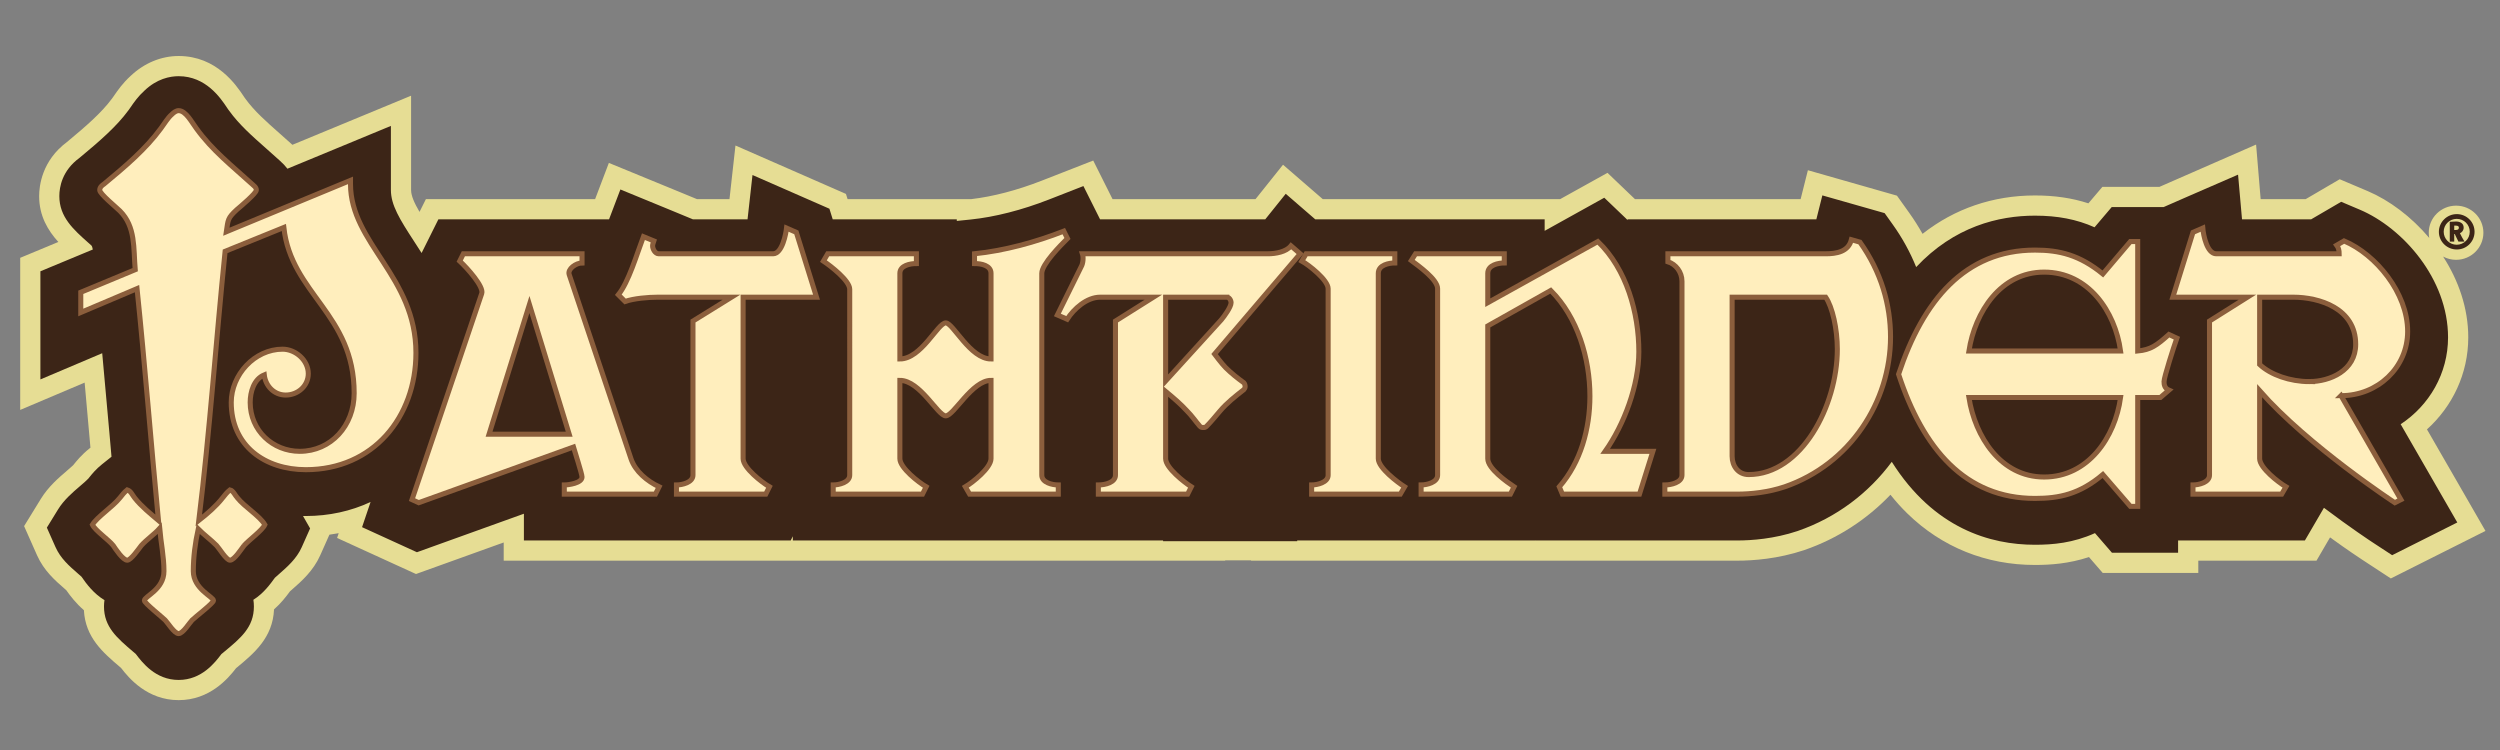 <?xml version="1.0" encoding="UTF-8" standalone="no"?> <svg xmlns:inkscape="http://www.inkscape.org/namespaces/inkscape" xmlns:sodipodi="http://sodipodi.sourceforge.net/DTD/sodipodi-0.dtd" xmlns="http://www.w3.org/2000/svg" xmlns:svg="http://www.w3.org/2000/svg" version="1.1" id="svg2" width="720" height="216" viewBox="0 0 720 216" sodipodi:docname="Pathfinder.svg" inkscape:version="1.2.2 (1:1.2.2+202212051550+b0a8486541)"><rect x="0" y="0" width="720" height="216" fill="#808080" stroke="none"/><defs id="defs6"></defs><g id="g10" inkscape:groupmode="layer" inkscape:label="Page 1" transform="matrix(1.333,0,0,-1.333,0,216)"><path id="path48" style="fill:#e6dd94;fill-opacity:1;fill-rule:nonzero;stroke:none" d="M 38.596 149.94 C 34.834 149.94 31.18 148.426 28.254 145.667 C 26.525 144.1 25.416 142.491 24.667 141.403 C 24.548 141.23 24.429 141.053 24.303 140.886 L 24.259 140.827 L 24.217 140.769 C 21.961 137.7 18.614 134.799 14.476 131.363 C 9.063 127.338 8.458 121.891 8.458 119.669 C 8.458 115.388 10.335 112.27 12.605 109.762 L 12.429 109.69 L 4.365 106.337 L 4.365 97.604 L 4.365 93.242 L 4.365 73.475 L 18.287 79.377 C 18.638 75.505 18.978 71.648 19.315 67.84 C 19.389 67.002 19.465 66.159 19.54 65.314 L 19.342 65.156 C 17.583 63.755 16.477 62.369 15.812 61.529 C 15.535 61.258 14.897 60.712 14.464 60.34 C 12.678 58.813 10.456 56.911 8.815 54.242 L 5.206 48.372 L 8.002 42.075 C 9.487 38.73 11.949 36.59 13.925 34.871 C 14.042 34.769 14.184 34.645 14.319 34.526 C 15.21 33.252 16.456 31.643 18.126 30.211 C 18.438 24.303 22.252 21.054 25.945 17.908 C 26.016 17.847 26.085 17.789 26.152 17.732 C 27.862 15.502 31.834 10.774 38.596 10.774 C 45.304 10.774 49.265 15.422 50.999 17.676 C 51.074 17.739 51.153 17.804 51.233 17.871 C 54.855 20.871 58.944 24.257 59.205 30.378 C 60.751 31.747 61.877 33.217 62.647 34.276 C 62.804 34.416 62.976 34.565 63.114 34.686 C 65.15 36.472 67.685 38.696 69.183 42.057 L 71.172 46.521 C 71.849 46.61 72.517 46.722 73.179 46.846 L 72.831 45.813 L 83.572 40.904 L 85.025 40.239 L 89.878 38.023 L 94.898 39.829 L 108.826 44.839 L 108.826 40.906 L 121.916 40.906 L 141.608 40.906 L 146.15 40.906 L 149.711 40.906 L 165.442 40.906 L 173.537 40.906 L 180.018 40.906 L 199.312 40.906 L 207.407 40.906 L 209.487 40.906 L 228.649 40.906 L 237.303 40.906 L 241.737 40.906 L 256.597 40.906 L 264.688 40.906 L 264.725 40.98 L 270.296 40.98 L 270.296 40.906 L 283.384 40.906 L 302.546 40.906 L 307.034 40.906 L 310.074 40.906 L 326.328 40.906 L 334.412 40.906 L 337.56 40.906 L 354.212 40.906 L 359.7 40.906 L 363.823 40.906 L 375.293 40.906 C 378.793 40.906 384.141 41.297 389.742 43.166 L 389.808 43.188 L 389.874 43.211 C 397.083 45.703 403.387 49.853 408.437 55.148 C 409.614 53.68 410.845 52.309 412.137 51.053 C 419.587 43.808 429.105 39.979 439.666 39.979 C 443.04 39.979 447.015 40.257 451.333 41.684 L 454.293 38.263 L 460.277 38.263 L 461.864 38.263 L 474.952 38.263 L 474.952 40.906 L 492.967 40.906 L 500.486 40.906 L 503.418 45.935 C 507.265 43.152 509.945 41.39 510.24 41.196 L 516.548 37.063 L 523.286 40.447 L 524.609 41.111 L 536.997 47.333 L 530.076 59.345 L 524.353 69.272 C 529.836 74.205 533.278 81.289 533.278 89.145 C 533.278 95.514 531.135 101.508 527.84 106.61 C 528.675 106.162 529.63 105.907 530.646 105.907 C 533.904 105.907 536.547 108.527 536.547 111.757 C 536.547 114.987 533.904 117.608 530.646 117.608 C 527.386 117.608 524.742 114.987 524.742 111.757 C 524.742 111.373 524.781 110.997 524.852 110.634 C 520.966 115.235 516.196 118.787 511.55 120.754 L 505.503 123.316 L 499.834 119.999 L 498.252 119.074 L 498.154 119.016 L 488.423 119.016 L 487.438 130.808 L 470.672 123.469 L 468.557 122.543 L 466.54 121.66 L 461.864 121.66 L 460.277 121.66 L 454.222 121.66 L 451.206 118.109 C 447.663 119.265 443.874 119.811 439.666 119.811 C 430.587 119.811 422.275 116.953 415.374 111.517 C 414.504 113.066 413.55 114.579 412.503 116.045 L 409.844 119.769 L 405.444 121.025 L 403.597 121.553 L 390.602 125.262 L 389.033 119.016 L 360.362 119.016 L 353.241 119.016 L 347.304 124.698 L 338.868 120.012 L 337.075 119.016 L 325.006 119.016 L 314.446 119.016 L 314.446 119.017 L 301.358 119.017 L 285.79 119.017 L 277.201 126.454 L 271.26 119.017 L 240.371 119.017 L 236.196 127.355 L 225.072 123.006 C 219.779 120.937 214.527 119.563 209.836 119.017 L 197.991 119.017 L 183.122 119.017 L 182.77 120.145 L 177.3 122.542 L 175.188 123.467 L 158.9 130.603 L 157.607 119.017 L 150.582 119.017 L 146.237 120.81 L 143.988 121.733 L 131.547 126.845 L 128.577 119.017 L 125.75 119.017 L 100.113 119.017 L 92.016 119.017 L 90.64 116.259 C 89.514 118.193 88.818 119.733 88.818 120.992 L 88.818 121.784 L 88.818 141.365 L 70.724 133.879 L 63.174 130.755 C 62.28 131.565 61.391 132.351 60.514 133.126 C 57.518 135.774 54.931 138.061 53.038 140.681 L 52.904 140.867 L 52.849 140.938 C 52.781 141.037 52.71 141.145 52.635 141.256 C 51.044 143.631 46.819 149.94 38.596 149.94 z M 270.296 52.134 L 270.296 51.929 L 270.193 51.929 L 270.296 52.134 z "></path><path id="path140" style="fill:#3c2517;fill-opacity:1;fill-rule:nonzero;stroke:none" d="M 38.596 145.578 C 36.702 145.578 33.905 145.028 31.207 142.456 C 29.839 141.221 28.931 139.905 28.258 138.929 C 28.105 138.706 27.953 138.479 27.791 138.262 L 27.762 138.224 L 27.732 138.185 C 25.168 134.696 21.582 131.59 17.167 127.925 C 13.4 125.173 12.82 121.6 12.82 119.669 C 12.82 115.152 15.874 112.442 19.106 109.572 C 19.372 109.336 19.604 109.133 19.764 108.983 C 19.884 108.847 19.978 108.54 20.051 108.132 L 14.104 105.661 L 8.728 103.427 L 8.728 97.604 L 8.728 93.242 L 8.728 80.064 L 20.859 85.208 L 22.083 85.727 C 22.633 79.86 23.153 73.984 23.662 68.224 C 23.804 66.615 23.947 64.993 24.092 63.363 L 22.061 61.743 C 20.676 60.64 19.829 59.574 19.211 58.796 L 19.085 58.638 C 18.834 58.34 17.912 57.549 17.3 57.026 C 15.666 55.628 13.812 54.043 12.53 51.958 L 10.125 48.044 L 11.99 43.844 C 13.082 41.385 14.967 39.747 16.789 38.162 C 17.039 37.945 17.378 37.65 17.613 37.436 C 18.652 35.91 20.256 33.766 22.572 32.38 C 22.505 31.942 22.469 31.482 22.469 31 C 22.469 26.601 25.251 24.231 28.774 21.229 C 28.983 21.051 29.176 20.887 29.339 20.747 C 30.718 18.924 33.586 15.136 38.596 15.136 C 43.58 15.136 46.442 18.881 47.829 20.716 C 48.009 20.867 48.222 21.042 48.45 21.231 C 52.028 24.194 54.855 26.535 54.855 31 C 54.855 31.511 54.815 31.996 54.743 32.455 C 56.94 33.825 58.415 35.862 59.383 37.208 C 59.62 37.425 59.978 37.739 60.237 37.966 C 62.131 39.628 64.089 41.345 65.199 43.834 L 66.999 47.873 L 65.465 50.559 C 65.67 50.555 65.875 50.553 66.082 50.553 C 71.083 50.553 75.82 51.604 80.065 53.585 L 78.224 48.145 L 85.387 44.873 L 86.84 44.209 L 90.075 42.729 L 93.42 43.934 L 113.19 51.047 L 113.19 45.267 L 121.916 45.267 L 141.606 45.267 L 147.009 45.267 L 147.009 45.268 L 165.444 45.268 L 170.839 45.268 L 171.292 46.175 L 171.292 45.267 L 180.018 45.267 L 199.312 45.267 L 204.708 45.267 L 209.486 45.267 L 228.649 45.267 L 237.303 45.267 L 237.374 45.267 L 251.287 45.267 L 251.287 45.107 L 280.263 45.107 L 280.263 45.267 L 283.383 45.267 L 302.543 45.267 L 307.557 45.267 L 307.559 45.268 L 326.325 45.268 L 331.708 45.268 L 331.73 45.313 L 331.75 45.268 L 337.559 45.268 L 350.969 45.268 L 350.969 45.267 L 359.695 45.267 L 375.289 45.267 C 378.469 45.267 383.316 45.621 388.359 47.304 L 388.402 47.319 L 388.446 47.335 C 396.743 50.202 403.721 55.495 408.725 62.262 C 417.846 47.817 430.046 44.342 439.664 44.342 C 443.529 44.342 447.904 44.722 452.626 46.857 L 453.678 45.642 L 456.289 42.625 L 460.277 42.625 L 461.859 42.625 L 470.585 42.625 L 470.585 45.268 L 473.802 45.268 L 492.967 45.268 L 497.981 45.268 L 500.505 49.598 L 501.431 51.186 L 502.097 52.33 C 507.828 48.003 512.248 45.094 512.628 44.845 L 516.834 42.091 L 521.326 44.347 L 522.649 45.01 L 530.909 49.159 L 526.292 57.166 L 518.672 70.386 C 524.844 74.45 528.911 81.34 528.911 89.143 C 528.911 101.821 519.089 112.823 509.849 116.738 L 505.822 118.444 L 502.046 116.238 L 500.459 115.312 L 499.33 114.653 L 484.397 114.653 L 483.542 124.308 L 472.418 119.473 L 470.304 118.547 L 467.448 117.296 L 461.859 117.296 L 460.277 117.296 L 456.239 117.296 L 453.625 114.218 L 452.534 112.934 C 448.667 114.665 444.532 115.447 439.664 115.447 C 431.814 115.447 422.232 113.109 413.997 104.338 C 412.698 107.548 411.013 110.623 408.954 113.508 L 407.18 115.994 L 404.243 116.832 L 402.391 117.359 L 393.727 119.826 L 392.429 114.653 L 360.357 114.653 L 351.631 114.653 L 351.631 114.494 C 351.505 114.619 351.386 114.752 351.258 114.875 L 346.608 119.322 L 340.983 116.197 L 333.729 112.167 L 333.729 114.653 L 325.003 114.653 L 310.083 114.653 L 305.842 114.653 L 301.355 114.653 L 284.164 114.653 L 277.789 120.173 L 273.363 114.653 L 237.675 114.653 L 237.64 114.722 L 234.076 121.843 L 226.66 118.944 C 220.771 116.641 214.892 115.141 209.66 114.608 L 206.719 114.308 L 206.719 114.653 L 197.993 114.653 L 179.911 114.653 L 179.197 116.947 L 175.551 118.544 L 173.436 119.471 L 162.579 124.228 L 161.509 114.653 L 149.706 114.653 L 144.579 116.773 L 142.33 117.697 L 134.036 121.106 L 131.588 114.653 L 125.75 114.653 L 100.113 114.653 L 94.714 114.653 L 92.306 109.822 L 91.515 108.236 L 91.087 107.379 C 90.529 108.261 89.975 109.116 89.438 109.939 C 86.349 114.678 84.456 117.748 84.456 120.992 L 84.456 121.784 L 84.456 134.839 L 72.393 129.847 L 62.098 125.588 C 61.66 126.164 61.132 126.736 60.497 127.292 L 60.486 127.302 L 60.324 127.449 C 59.418 128.274 58.516 129.07 57.625 129.857 C 54.435 132.677 51.679 135.112 49.501 138.127 L 49.414 138.25 L 49.318 138.369 C 49.239 138.479 49.13 138.649 49.009 138.829 C 47.657 140.848 44.49 145.578 38.596 145.578 z "></path><path d="m 52.736,44.182 c -0.531,-0.666 -2.115,-3.174 -3.039,-3.174 -0.795,0 -2.379,2.641 -2.908,3.174 -1.323,1.32 -2.776,2.377 -3.965,3.564 -0.66,-3.039 -1.057,-6.078 -1.057,-9.115 0,-3.832 4.362,-5.551 4.362,-6.345 0,-0.528 -3.965,-3.569 -4.625,-4.227 -0.532,-0.531 -1.983,-2.91 -2.909,-2.91 -0.923,0 -2.377,2.379 -2.908,2.91 -0.66,0.658 -4.492,3.699 -4.492,4.227 0,0.927 4.228,2.376 4.228,6.345 0,3.172 -0.66,6.209 -0.923,9.248 -1.19,-1.32 -2.776,-2.377 -3.965,-3.697 -0.529,-0.666 -2.246,-3.174 -3.039,-3.174 -0.926,0 -2.51,2.379 -3.039,3.174 -0.926,1.188 -3.965,3.303 -4.492,4.49 1.056,1.719 4.359,3.834 5.947,5.815 0.527,0.662 0.922,1.189 1.584,1.716 0.793,-0.263 1.056,-1.054 1.584,-1.716 1.455,-1.85 3.437,-3.436 5.154,-4.889 -1.584,16.518 -2.906,33.434 -4.625,50.084 l -12.156,-5.154 v 4.362 l 11.76,4.886 c -0.395,4.627 0.132,9.254 -3.301,12.688 -0.795,0.793 -4.365,3.699 -4.365,4.492 0,0.662 0.531,1.059 0.927,1.322 4.623,3.832 8.987,7.531 12.289,12.026 0.795,1.056 1.455,2.246 2.379,3.039 0.397,0.396 0.926,0.795 1.453,0.795 1.586,0 2.909,-2.645 3.832,-3.834 3.436,-4.756 7.664,-8.061 12.028,-12.026 0.392,-0.394 0.924,-0.66 0.924,-1.322 0,-0.66 -3.438,-3.566 -4.231,-4.229 -1.98,-1.847 -1.85,-2.115 -2.246,-4.755 l 26.826,11.099 v -0.793 c 0,-12.816 14.139,-19.955 14.139,-36.472 0,-13.874 -9.25,-25.241 -23.785,-25.241 -8.854,0 -16.121,5.156 -16.121,14.535 0,5.95 5.023,11.499 11.099,11.499 2.778,0 5.551,-2.379 5.551,-5.284 0,-2.647 -2.248,-4.627 -4.889,-4.627 -2.511,0 -4.361,1.98 -4.627,4.362 -2.248,-0.926 -3.041,-3.702 -3.041,-5.95 0,-6.076 4.891,-10.568 10.707,-10.568 6.739,0 11.758,5.546 11.758,12.552 0,17.181 -13.609,21.407 -15.195,35.811 l -12.686,-5.152 c -1.982,-19.426 -3.302,-38.719 -5.681,-58.145 1.849,1.453 3.699,3.039 5.152,4.889 0.529,0.662 0.926,1.189 1.588,1.716 0.66,-0.128 1.189,-1.322 1.586,-1.716 1.584,-1.981 4.889,-3.963 5.945,-5.815 -0.529,-1.187 -3.435,-3.302 -4.492,-4.49 z" style="fill:#ffeebd;stroke:#8b5e3c;stroke-width:1.091;stroke-linecap:butt;stroke-linejoin:miter;stroke-miterlimit:8;stroke-dasharray:none;stroke-opacity:1;fill-opacity:1" id="path228"></path><path d="m 114.385,96.247 -8.723,-28.014 h 17.313 z m 27.223,-40.967 h -19.692 v 1.982 c 0.926,0 3.834,0.399 3.834,1.719 0,0.66 -1.586,5.551 -1.851,6.476 l -33.432,-12.027 -1.453,0.664 15.064,44.53 c 0.528,1.453 -3.173,5.551 -4.756,7.004 l 0.792,1.586 h 25.636 v -1.985 c -1.322,0 -3.172,-1.32 -2.775,-2.507 l 13.346,-39.778 c 0.925,-2.776 3.568,-4.891 6.078,-6.076 z" style="fill:#ffeebd;stroke:#8b5e3c;stroke-width:1.091;stroke-linecap:butt;stroke-linejoin:miter;stroke-miterlimit:8;stroke-dasharray:none;stroke-opacity:1;fill-opacity:1" id="path236"></path><path d="m 160.553,97.832 v -34.889 c 0,-1.983 4.098,-5.153 5.684,-6.076 l -0.793,-1.588 h -19.293 v 1.982 c 1.189,0 3.568,0.529 3.568,2.117 v 33.298 l 8.322,5.156 h -15.988 c -1.984,0 -5.154,-0.268 -7.004,-0.926 l -1.455,1.453 c 2.248,2.774 3.965,8.719 5.42,12.553 l 2.248,-0.924 c -0.133,-0.398 -0.266,-0.793 -0.266,-1.058 0,-0.66 0.528,-1.717 1.321,-1.717 h 24.715 c 1.98,0 2.771,4.361 2.904,5.551 l 2.113,-0.926 4.363,-14.006 z" style="fill:#ffeebd;stroke:#8b5e3c;stroke-width:1.091;stroke-linecap:butt;stroke-linejoin:miter;stroke-miterlimit:8;stroke-dasharray:none;stroke-opacity:1;fill-opacity:1" id="path244"></path><path d="m 183.586,99.549 c 0,1.85 -4.098,5.021 -5.682,6.078 l 0.926,1.586 h 19.162 v -2.113 c -1.324,0 -3.57,-0.397 -3.57,-2.115 v -18.502 c 4.627,0 8.195,7.796 9.912,7.796 1.588,0 5.285,-7.796 9.779,-7.796 v 18.502 c 0,1.718 -2.113,2.115 -3.568,2.115 v 2.113 c 6.477,0.66 13.213,2.512 19.293,4.889 l 0.793,-1.584 c -1.453,-1.455 -5.549,-5.551 -5.549,-7.533 v -43.606 c 0,-1.588 2.246,-2.118 3.567,-2.118 v -1.982 h -19.163 l -0.923,1.588 c 1.586,0.924 5.55,4.094 5.55,6.076 v 16.916 c -4.095,0 -8.06,-7.664 -9.779,-7.664 -1.717,0 -5.551,7.664 -9.912,7.664 v -16.916 c 0,-1.982 4.098,-5.152 5.684,-6.076 l -0.793,-1.588 h -19.295 v 1.982 c 1.191,0 3.568,0.53 3.568,2.118 z" style="fill:#ffeebd;stroke:#8b5e3c;stroke-width:1.091;stroke-linecap:butt;stroke-linejoin:miter;stroke-miterlimit:8;stroke-dasharray:none;stroke-opacity:1;fill-opacity:1" id="path252"></path><path d="m 265.053,97.832 h -13.215 v -18.106 l 12.026,13.215 c 0.658,0.791 2.115,2.776 2.115,3.7 0,0.527 -0.399,1.191 -0.926,1.191 z m -2.643,-12.291 c 0,0 1.586,-2.115 2.377,-2.908 1.192,-1.19 2.514,-2.246 3.967,-3.301 0.129,-0.133 0.264,-0.532 0.264,-0.795 0,-0.264 -0.135,-0.528 -0.264,-0.661 -1.851,-1.453 -3.701,-2.91 -5.154,-4.627 -0.926,-1.054 -1.852,-2.244 -2.908,-3.3 -0.264,-0.266 -0.395,-0.266 -0.662,-0.266 -0.393,0 -0.526,0 -0.791,0.266 -0.926,1.056 -1.717,2.246 -2.776,3.3 -1.455,1.588 -3.037,2.911 -4.625,4.231 v -14.537 c 0,-1.983 4.098,-5.153 5.551,-6.076 l -0.793,-1.588 h -19.293 v 1.982 c 1.451,0 3.699,0.529 3.699,2.117 v 33.298 l 8.194,5.156 h -11.498 c -2.907,0 -5.682,-2.514 -7.135,-4.76 l -2.114,0.924 5.155,10.441 c 0.394,0.663 0.527,1.983 0.263,2.776 h 40.04 c 1.716,0 3.962,0.396 5.021,1.717 l 1.982,-1.717 z" style="fill:#ffeebd;stroke:#8b5e3c;stroke-width:1.091;stroke-linecap:butt;stroke-linejoin:miter;stroke-miterlimit:8;stroke-dasharray:none;stroke-opacity:1;fill-opacity:1" id="path260"></path><path d="m 286.949,99.682 c 0,1.848 -4.229,5.152 -5.682,5.945 l 0.926,1.586 h 19.162 v -1.984 c -1.189,0 -3.568,-0.395 -3.568,-2.244 v -40.042 c 0,-1.982 4.226,-5.152 5.682,-6.076 l -0.926,-1.588 h -19.16 v 1.983 c 1.189,0 3.566,0.529 3.566,2.117 z" style="fill:#ffeebd;stroke:#8b5e3c;stroke-width:1.091;stroke-linecap:butt;stroke-linejoin:miter;stroke-miterlimit:8;stroke-dasharray:none;stroke-opacity:1;fill-opacity:1" id="path268"></path><path d="m 336.894,56.867 c 4.627,5.283 6.613,12.553 6.613,19.557 0,8.192 -2.646,17.047 -8.461,22.86 l -13.609,-7.665 v -28.676 c 0,-2.113 4.098,-5.019 5.684,-6.076 l -0.797,-1.588 h -19.289 v 1.983 c 1.185,0 3.564,0.529 3.564,2.117 v 40.303 c 0,1.98 -4.098,4.889 -5.682,6.076 l 0.924,1.455 h 19.162 v -1.984 c -1.187,0 -3.566,-0.395 -3.566,-2.244 v -6.344 l 23.785,13.215 c 6.213,-5.947 8.856,-15.461 8.856,-23.785 0,-7.27 -3.174,-15.727 -7.272,-21.54 h 10.307 l -2.903,-9.252 h -16.652 z" style="fill:#ffeebd;stroke:#8b5e3c;stroke-width:1.091;stroke-linecap:butt;stroke-linejoin:miter;stroke-miterlimit:8;stroke-dasharray:none;stroke-opacity:1;fill-opacity:1" id="path276"></path><path d="m 374.231,97.832 v -34.36 c 0,-2.113 1.322,-3.963 3.568,-3.963 11.364,0 19.164,14.801 19.164,27.089 0,4.359 -1.058,9.119 -2.515,11.234 z m -14.535,-42.553 v 1.982 c 1.32,0 3.701,0.529 3.701,2.117 v 41.89 c 0,1.982 -1.322,3.699 -3.039,4.226 v 1.719 h 34.09 c 2.252,0 4.89,0.396 5.553,3.039 l 1.851,-0.527 c 4.621,-6.475 6.606,-13.612 6.606,-20.485 0,-14.008 -8.723,-27.487 -22.862,-32.373 -3.568,-1.192 -7.265,-1.588 -10.306,-1.588 z" style="fill:#ffeebd;stroke:#8b5e3c;stroke-width:1.091;stroke-linecap:butt;stroke-linejoin:miter;stroke-miterlimit:8;stroke-dasharray:none;stroke-opacity:1;fill-opacity:1" id="path284"></path><path d="m 425.389,76.16 c 1.322,-8.457 6.873,-17.18 16.252,-17.18 9.516,0 15.332,8.588 16.519,17.18 z m 16.252,27.09 c -9.379,0 -14.93,-8.59 -16.252,-17.048 h 32.771 c -1.187,8.589 -7.003,17.048 -16.519,17.048 z m 25.902,-23.654 c 0,-0.663 0.133,-1.454 1.059,-1.852 l -1.85,-1.584 h -4.892 v -23.523 h -1.582 l -5.948,6.873 c -5.023,-4.231 -9.384,-5.157 -14.666,-5.157 -15.066,0 -24.187,10.705 -29.472,26.829 5.285,15.986 14.406,26.826 29.472,26.826 5.282,0 9.643,-1.06 14.666,-5.156 l 5.948,7.004 h 1.582 v -23.654 c 2.775,0.263 4.099,1.189 6.742,3.568 l 1.717,-0.793 c -0.662,-1.852 -2.776,-8.457 -2.776,-9.381 z" style="fill:#ffeebd;stroke:#8b5e3c;stroke-width:1.091;stroke-linecap:butt;stroke-linejoin:miter;stroke-miterlimit:8;stroke-dasharray:none;stroke-opacity:1;fill-opacity:1" id="path292"></path><path d="m 498.912,79.596 c 4.492,0 10.043,2.377 10.043,8.061 0,7.795 -7.928,10.176 -13.481,10.176 h -7.269 v -14.539 c 2.381,-2.244 6.609,-3.698 10.707,-3.698 z m 6.875,-3.041 12.945,-22.461 -1.322,-0.664 c 0,0 -18.764,12.291 -29.205,24.184 v -14.67 c 0,-1.983 4.1,-5.153 5.687,-6.077 l -0.925,-1.587 h -19.164 v 1.982 c 1.193,0 3.57,0.529 3.57,2.117 v 33.298 l 8.189,5.156 h -16.117 l 4.358,14.006 2.115,0.925 c 0.135,-1.587 0.928,-5.55 2.906,-5.55 h 26.565 c 0,0.66 -0.133,1.322 -0.53,1.849 l 1.586,0.926 c 6.869,-2.91 13.74,-11.232 13.74,-19.559 0,-7.796 -6.474,-13.875 -14.398,-13.875 z" style="fill:#ffeebd;stroke:#8b5e3c;stroke-width:1.091;stroke-linecap:butt;stroke-linejoin:miter;stroke-miterlimit:8;stroke-dasharray:none;stroke-opacity:1;fill-opacity:1" id="path300"></path><path d="m 530.532,113.297 h -0.286 v -0.949 h 0.272 c 0.624,0 0.729,0.208 0.729,0.52 0,0.26 -0.156,0.429 -0.715,0.429 m 0.624,-3.458 c -0.352,0.676 -0.611,1.261 -0.793,1.65 h -0.117 v -1.65 h -0.962 v 4.277 c 0.546,0.039 0.948,0.065 1.339,0.065 0.857,0 1.664,-0.351 1.664,-1.326 0,-0.559 -0.352,-1.014 -0.807,-1.209 0.365,-0.754 0.521,-1.001 0.989,-1.807 z m -0.364,4.914 c -1.561,0 -2.822,-1.235 -2.822,-2.782 0,-1.534 1.249,-2.808 2.809,-2.808 1.56,0 2.82,1.261 2.82,2.808 0,1.547 -1.248,2.782 -2.807,2.782 m 0.012,-6.617 c -2.131,0 -3.874,1.703 -3.874,3.822 0,2.106 1.743,3.822 3.874,3.822 2.12,0 3.835,-1.703 3.835,-3.822 0,-2.106 -1.703,-3.822 -3.835,-3.822" style="fill:#3c2517;fill-opacity:1;fill-rule:nonzero;stroke:none" id="path310"></path></g></svg> 
